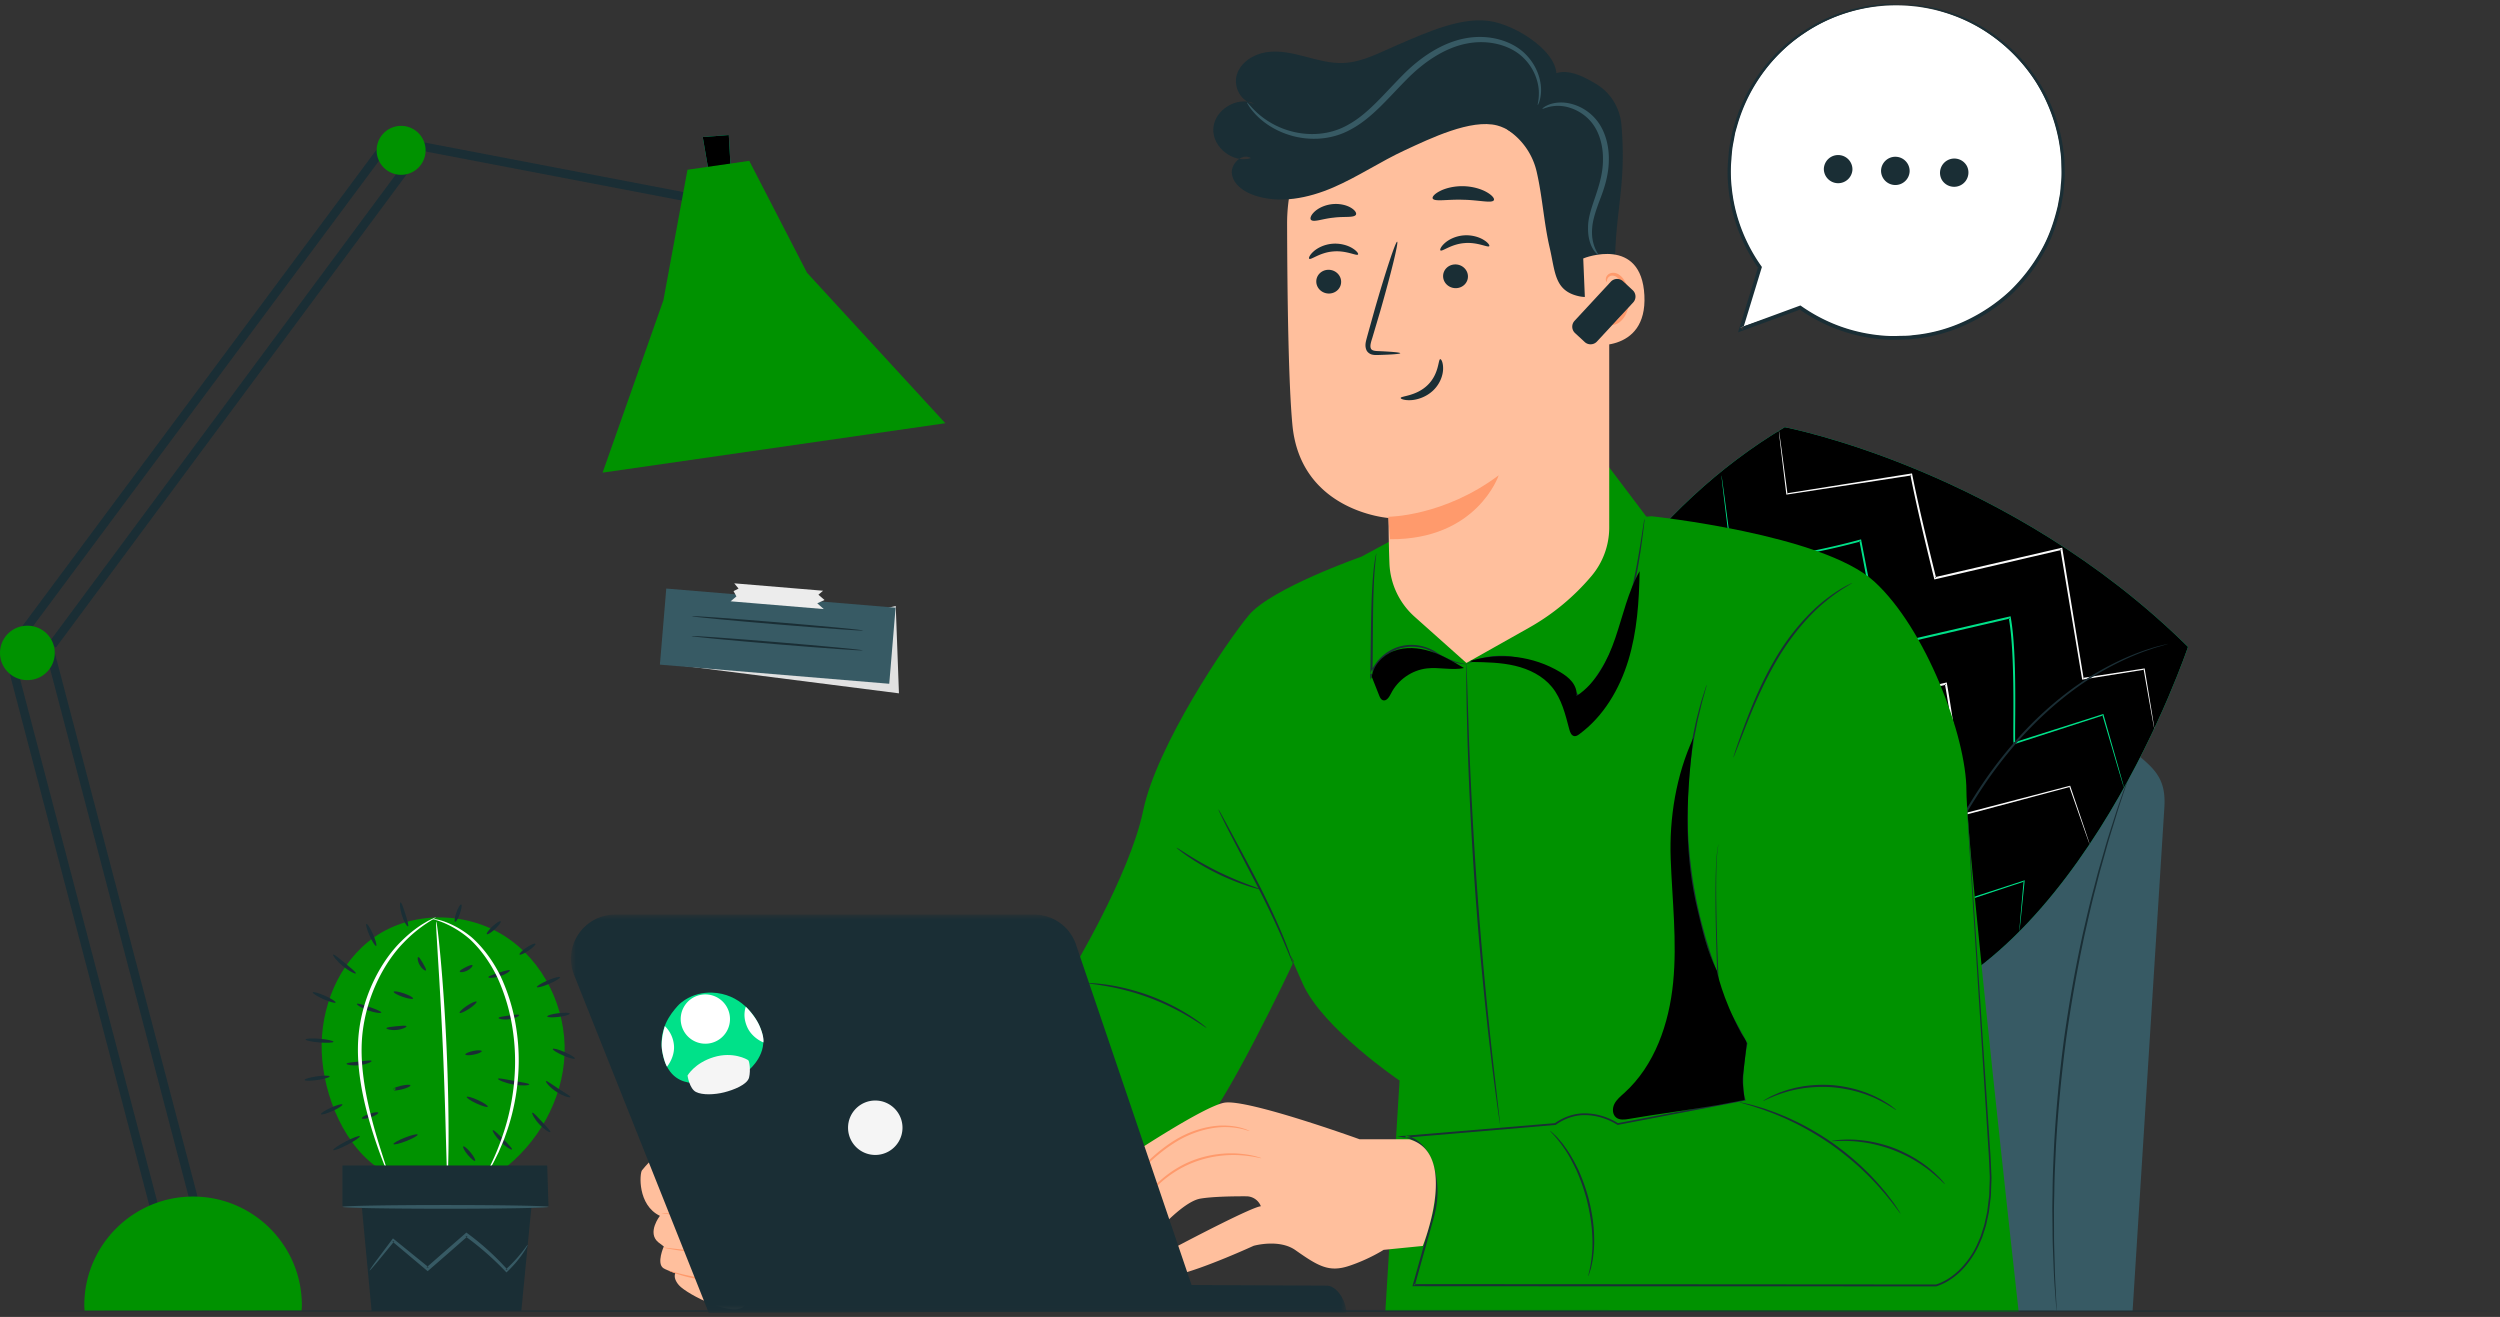 <svg xmlns="http://www.w3.org/2000/svg" xmlns:xlink="http://www.w3.org/1999/xlink" width="467" height="246"><rect width="100%" height="100%" fill="#333333" stroke="none"/><defs><path id="a" d="M.636.522h144.838v74.415H.636z"/><path id="c" d="M.299.003h464.968v.754H.299z"/></defs><g fill="none" fill-rule="evenodd"><path fill="#375A64" d="M289.461 148.395a12.414 12.414 0 0 1 12.09-10.418c26.155-.349 92.754-.95 96.327 1.886 4.45 3.533 6.777 5.342 6.428 10.947-.32 5.151-5.938 94.08-5.938 94.08H273.734l15.727-96.496z"/><path fill="#1A2E35" d="M384.175 244.935c-.007 0-.019-.088-.036-.261l-.066-.771-.217-2.966a105.25 105.25 0 0 1-.255-4.698c-.065-1.833-.182-3.92-.184-6.23l-.04-3.625c-.01-1.26.03-2.572.046-3.93.01-2.716.16-5.614.289-8.666.344-6.097.924-12.791 1.858-19.78a261.148 261.148 0 0 1 3.496-19.562c.691-2.976 1.323-5.81 2.038-8.432.349-1.312.66-2.587 1.007-3.799l1.008-3.484c.618-2.225 1.29-4.205 1.841-5.955a104.086 104.086 0 0 1 1.503-4.46l1-2.802.27-.725c.063-.163.098-.244.105-.242.006.002-.017.088-.067.256l-.233.738-.93 2.823a120.686 120.686 0 0 0-1.437 4.478c-.532 1.754-1.184 3.738-1.785 5.967l-.982 3.486c-.34 1.212-.642 2.488-.983 3.8-.7 2.622-1.32 5.455-2 8.428a271.85 271.85 0 0 0-3.46 19.539 273.067 273.067 0 0 0-1.887 19.746c-.138 3.046-.299 5.94-.324 8.653-.022 1.356-.072 2.665-.069 3.923l.015 3.622c-.015 2.307.082 4.392.125 6.225.036 1.832.115 3.409.188 4.697l.143 2.97.027.773c.004.174.003.264-.004.264m-70.093-62.198c-.003-.014.062-.038.19-.074.13-.03.328-.055.582-.032.504.036 1.256.332 1.824 1.077.589.731.732 2 .183 3.102a3.865 3.865 0 0 1-1.219 1.46 3.703 3.703 0 0 1-1.93.673c-.707.043-1.428-.116-1.989-.517-.574-.386-.92-1.014-1.032-1.62-.213-1.238.29-2.35.954-2.982 1.401-1.195 2.642-1.237 2.614-1.12-.006.015-.068.008-.192.035a3.453 3.453 0 0 0-.525.18c-.44.19-1.095.506-1.7 1.102-.576.588-1.005 1.634-.794 2.713.109.53.406 1.053.896 1.376.48.337 1.111.478 1.744.44a3.388 3.388 0 0 0 1.73-.594 3.56 3.56 0 0 0 1.116-1.305c.51-.995.414-2.105-.084-2.781-.484-.694-1.155-1.01-1.618-1.087-.471-.088-.744-.006-.75-.046m19.551-11.297c-.008.079-1.29-.155-3.348.037-2.04.177-4.885.912-7.466 2.717-2.58 1.807-4.242 4.23-5.107 6.086-.883 1.868-1.1 3.152-1.177 3.131-.022-.004.012-.326.138-.897s.37-1.386.786-2.35c.814-1.92 2.482-4.436 5.134-6.293 2.652-1.855 5.588-2.563 7.67-2.672a13.2 13.2 0 0 1 2.478.066c.58.075.896.153.892.175m-36.152 23.138c-.02-.01.073-.244.292-.642.216-.398.577-.952 1.098-1.578 1.027-1.25 2.821-2.756 5.2-3.567 2.382-.81 4.722-.712 6.3-.35.794.177 1.418.396 1.833.58.416.181.632.308.623.33-.027.07-.94-.358-2.51-.636-1.556-.285-3.82-.334-6.118.45-2.298.783-4.06 2.202-5.12 3.377-1.073 1.18-1.534 2.074-1.597 2.036m24.119 3.095c-.028.038-.547-.277-1.282-.925a14.187 14.187 0 0 1-2.475-2.908 14.183 14.183 0 0 1-1.617-3.46c-.283-.938-.354-1.54-.309-1.551.123-.037.655 2.333 2.258 4.798 1.575 2.482 3.51 3.951 3.425 4.047m34.572-13.884c-.004-.014.06-.039.19-.074.129-.03.327-.055.582-.033.503.037 1.256.333 1.823 1.077.589.732.732 2.002.184 3.104a3.89 3.89 0 0 1-1.219 1.46 3.713 3.713 0 0 1-1.93.672c-.707.042-1.428-.116-1.99-.517-.574-.386-.92-1.014-1.032-1.62-.212-1.238.29-2.35.955-2.983 1.4-1.194 2.64-1.236 2.614-1.119-.006.016-.07.007-.192.035a3.495 3.495 0 0 0-.526.18c-.439.191-1.094.506-1.7 1.102-.576.588-1.004 1.635-.794 2.713.109.529.407 1.052.897 1.376.478.337 1.111.477 1.744.44a3.388 3.388 0 0 0 1.73-.594c.49-.345.867-.812 1.115-1.305.51-.995.415-2.105-.084-2.78-.484-.695-1.154-1.01-1.618-1.088-.47-.088-.743-.007-.749-.046m19.55-11.297c-.007.08-1.289-.155-3.347.036-2.041.178-4.886.912-7.466 2.718s-4.242 4.23-5.107 6.085c-.883 1.868-1.1 3.153-1.177 3.132-.023-.004.011-.326.138-.897.125-.57.369-1.387.786-2.35.814-1.92 2.481-4.435 5.133-6.294 2.653-1.855 5.588-2.563 7.67-2.672 1.049-.06 1.9-.011 2.479.066.58.076.895.153.891.177m-36.15 23.137c-.022-.011.072-.244.29-.643.217-.398.577-.951 1.098-1.577 1.027-1.249 2.821-2.756 5.2-3.567 2.382-.81 4.723-.712 6.3-.35a10.07 10.07 0 0 1 1.833.579c.416.182.633.31.623.331-.027.07-.94-.358-2.51-.636-1.556-.285-3.819-.334-6.118.45-2.298.783-4.06 2.201-5.118 3.377-1.074 1.18-1.535 2.075-1.598 2.036m24.118 3.096c-.028.037-.546-.279-1.281-.927a14.206 14.206 0 0 1-2.476-2.907c-.808-1.263-1.335-2.524-1.616-3.46-.284-.938-.354-1.541-.309-1.55.123-.039.654 2.331 2.257 4.797 1.576 2.482 3.51 3.95 3.425 4.047"/><path fill="#00E189" d="M408.717 120.836C375.165 87.703 333.393 79.8 333.393 79.8c-24.838 14.801-41.598 39.65-54.356 69.478 21.4 19.795 48.923 38.765 72.472 40.51 37.243-9.412 57.208-68.952 57.208-68.952"/><path fill="#000" d="M408.717 120.836C375.165 87.703 333.393 79.8 333.393 79.8c-24.838 14.801-41.598 39.65-54.356 69.478 21.4 19.795 48.923 38.765 72.472 40.51 37.243-9.412 57.208-68.952 57.208-68.952"/><path fill="#00E189" d="M396.76 147.144a1.378 1.378 0 0 1-.083-.228l-.215-.684-.8-2.661-2.95-10.015.15.08-16.456 5.333.105-.102c-.015.03-.015.041-.046.087-.044.061-.161.086-.2.055-.061-.015-.117-.116-.106-.106-.02-.056-.024-.09-.028-.12l-.018-.177-.015-.337-.011-.669-.001-1.35.013-2.762c.007-1.87.006-3.795-.022-5.769-.03-1.974-.083-3.997-.196-6.06-.12-2.06-.278-4.167-.652-6.269l.234.152-14.96 3.476-9.121 2.114-.199.046-.037-.2-3.814-19.97.222.139a134.934 134.934 0 0 1-23.897 4.177l-.122.01-.014-.12-1.47-12.056-.374-3.214-.088-.828a1.717 1.717 0 0 1-.017-.283c.006 0 .023.093.053.278l.122.824.439 3.205c.37 2.819.909 6.903 1.585 12.041l-.136-.109c6.46-.578 14.681-1.78 23.825-4.27l.187-.05.036.19 3.846 19.963-.235-.153 9.119-2.118 14.963-3.466.197-.046.035.199c.376 2.133.53 4.25.647 6.319.11 2.069.16 4.097.184 6.074.023 1.977.019 3.905.007 5.775-.008.935-.016 1.856-.022 2.762l-.003 1.348.007.661.014.324.013.15.005.033c-.014.017.04-.012-.036.025-.066.04-.074.005-.094.042-.003.042-.003-.036-.034-.02-.122-.076-.095-.056-.095-.056l-.086-.041.19-.06 16.486-5.247.117-.036.032.116 2.844 10.045.741 2.68.184.693c.039.155.057.235.05.236"/><path fill="#FAFAFA" d="M390.342 157.686a.98.98 0 0 1-.076-.176l-.198-.533-.747-2.09-2.785-7.956.128.069-19.616 5.234-.18.048-.024-.186c-.467-3.605-.988-7.478-1.562-11.558-.583-4.079-1.19-8.374-1.978-12.79l.233.153-14.357 3.336-9.723 2.253-.198.046-.038-.199-3.813-19.97.22.138a134.905 134.905 0 0 1-23.897 4.176l-.12.01-.015-.119-1.47-12.058-.375-3.212-.087-.828a1.815 1.815 0 0 1-.018-.283c.006 0 .024.094.053.278l.122.825.44 3.204 1.584 12.043-.135-.11c6.46-.577 14.681-1.78 23.826-4.27l.185-.05.037.188 3.847 19.964-.237-.153 9.722-2.257 14.36-3.327.198-.045.036.198c.785 4.431 1.384 8.726 1.958 12.808.565 4.084 1.073 7.96 1.527 11.568l-.204-.138 19.644-5.124.097-.025.031.094 2.69 7.988.696 2.107.17.543c.037.122.054.185.05.187"/><path fill="#00E189" d="M377.212 174.002s.003-.212.034-.625l.147-1.827.616-6.982.126.1c-4.989 1.658-11.97 3.977-20.34 6.756l-.173.058-.035-.18c-1.604-8.323-3.504-18.17-5.56-28.831l.235.154-12.44 2.889-11.642 2.698-.197.045-.038-.198-3.813-19.97.22.136a134.796 134.796 0 0 1-23.897 4.177l-.12.01-.013-.118c-.63-5.154-1.128-9.243-1.472-12.063l-.374-3.208-.088-.828c-.018-.186-.024-.28-.018-.281.006-.001.024.092.053.277l.121.822.438 3.2 1.585 12.05-.133-.108a137.814 137.814 0 0 0 23.826-4.27l.184-.05.036.187 3.847 19.964-.235-.153 11.64-2.703 12.442-2.883.196-.046.039.2c2.032 10.665 3.907 20.515 5.494 28.84l-.207-.123 20.38-6.633.14-.046-.014.148-.707 6.972-.198 1.823c-.048.41-.085.62-.085.62"/><path fill="#FAFAFA" d="M350.136 189.666a.567.567 0 0 1-.05-.142l-.118-.43-.432-1.68c-.368-1.494-.9-3.647-1.57-6.37l-2.344-9.873c-.87-3.811-1.884-8.09-2.789-12.795l.213.139-24.077 5.607-.2.047-.038-.201c-.127-.66-.262-1.37-.4-2.082l-3.42-17.887.233.146a134.915 134.915 0 0 1-23.9 4.178l-.13.011-.017-.13-1.459-12.003-.376-3.247-.087-.843c-.017-.19-.023-.289-.017-.29.007 0 .026.096.056.285l.126.838.446 3.24c.375 2.84.915 6.922 1.582 11.986l-.147-.12a138.016 138.016 0 0 0 23.824-4.267l.195-.054.04.2c1.08 5.625 2.238 11.638 3.439 17.882l.399 2.082-.237-.154c8.694-2.01 16.894-3.904 24.085-5.565l.179-.041.033.18c.886 4.691 1.88 8.98 2.727 12.794l2.264 9.89 1.474 6.391.38 1.693c.037.18.066.322.091.436a.661.661 0 0 1 .022.149"/><path fill="#00E189" d="M337.342 186.959c-.025.006-.124-.366-.283-1.048-.167-.748-.383-1.728-.647-2.918a890.283 890.283 0 0 1-2.052-9.876l.236.155-2.263.527a999.733 999.733 0 0 1-11.37 2.579l-3.456.736c-.817.166-1.273.245-1.28.218-.005-.026.438-.156 1.246-.367l3.427-.859c2.897-.708 6.908-1.662 11.344-2.692l2.264-.522.197-.046.04.201a881.51 881.51 0 0 1 1.92 9.891l.532 2.942c.117.692.169 1.074.145 1.079m-27.926-13.792c-.027.005-.127-.376-.283-1.069-.165-.767-.375-1.756-.629-2.943a769.97 769.97 0 0 1-1.927-9.737l-.13-.68.245.153c-3.599.973-6.871 1.67-9.242 2.098-1.186.215-2.146.37-2.811.461-.664.094-1.032.13-1.037.103-.004-.026.356-.11 1.012-.25.727-.15 1.66-.346 2.783-.58a168.63 168.63 0 0 0 9.193-2.212l.204-.056.04.21.131.678c.73 3.808 1.37 7.258 1.812 9.76.205 1.196.374 2.192.506 2.967.11.701.16 1.092.133 1.097m-28.104-21.808c-.108.013-.331-1.05-.5-2.376-.167-1.325-.215-2.41-.108-2.423.109-.014.332 1.049.5 2.374.168 1.326.217 2.41.109 2.425"/><path fill="#FAFAFA" d="M402.417 136.08a.907.907 0 0 1-.047-.185l-.11-.553-.396-2.158c-.339-1.91-.827-4.675-1.446-8.176l.127.092-11.444 1.833-.148.024-.025-.15c-1.15-6.874-2.532-15.149-4.05-24.234l.23.152-15.622 3.63-7.958 1.844-.188.044-.046-.186c-1.69-6.874-3.263-13.386-4.444-19.39l.2.142-23.24 3.57-.118.018-.015-.117-1.05-8.708-.262-2.31-.06-.596a.992.992 0 0 1-.01-.202c.006-.001.02.066.042.199l.09.59.322 2.303 1.156 8.695-.131-.099c5.943-.944 13.907-2.212 23.221-3.693l.168-.026.034.168c1.197 5.983 2.782 12.494 4.476 19.36l-.233-.143 7.957-1.846 15.625-3.62.198-.045.033.198 3.974 24.255-.174-.126 11.457-1.754.11-.017.018.108 1.342 8.193.34 2.168.08.557c.016.126.022.19.017.191"/><path fill="#1A2E35" d="M404.972 120.274c.002.007-.07.033-.21.079l-.626.192c-.544.184-1.376.363-2.399.743-2.074.672-5.014 1.858-8.424 3.743-3.414 1.875-7.231 4.562-11.042 8.028-3.808 3.468-7.565 7.748-10.968 12.622-3.379 4.9-6.135 9.87-8.406 14.5-2.272 4.63-4.098 8.907-5.582 12.517-1.484 3.61-2.638 6.553-3.444 8.583l-.933 2.334-.253.604c-.058.135-.091.203-.098.2-.006-.002.015-.074.06-.214.057-.16.128-.364.216-.618l.866-2.362a366.318 366.318 0 0 1 3.328-8.632c1.453-3.627 3.254-7.92 5.515-12.572 2.257-4.65 5.014-9.644 8.406-14.564 3.42-4.898 7.206-9.195 11.049-12.667 3.844-3.471 7.701-6.15 11.152-8.002 3.446-1.865 6.415-3.017 8.51-3.646 1.035-.359 1.875-.515 2.428-.673.262-.064.47-.116.636-.155.144-.033.218-.047.22-.04"/><path fill="#E1E1E1" d="M123.3 123.828l44.624 5.688-.6-16.327z"/><path fill="#375A64" d="M166.111 127.728l-42.839-3.572 1.187-14.212 42.837 3.573z"/><path fill="#1A2E35" d="M161.274 117.78c-.01.109-7.194-.402-16.045-1.141-8.854-.738-16.022-1.425-16.013-1.533.009-.109 7.192.402 16.046 1.14 8.851.738 16.021 1.425 16.012 1.534m-.085 3.709c-.008.109-7.193-.402-16.044-1.14-8.854-.738-16.022-1.425-16.014-1.534.01-.108 7.193.402 16.047 1.141 8.85.738 16.02 1.425 16.012 1.533"/><path fill="#ECECEC" d="M137.157 108.966l16.598 1.384-.875.74 1.138.99-1.353.619 1.212 1.076-17.398-1.451 1.086-.917-.54-.984.934-.475z"/><path fill="#1A2E35" d="M36.067 224.324a.807.807 0 0 1-.779-.602L8.364 121.155a.807.807 0 1 1 1.56-.409l26.924 102.567a.807.807 0 0 1-.781 1.011m-7.111 2.539a.805.805 0 0 1-.78-.602L1.252 123.693a.806.806 0 0 1 1.56-.41l26.924 102.57a.806.806 0 0 1-.78 1.011M4.484 119.241l-1.294-.962 69.133-92.996 63.061 12.077-.303 1.584-62.068-11.886z"/><path fill="#1A2E35" d="M10.439 120.969l-1.296-.96 68.032-91.78 1.298.959z"/><path fill="#009200" d="M70.6 29.555a4.572 4.572 0 0 0 8.658-2.943 4.575 4.575 0 0 0-5.802-2.855 4.57 4.57 0 0 0-2.856 5.798"/><path fill="#00E189" d="M132.403 32.161l-1.13-6.568 4.867-.367.352 6.347z"/><path fill="#000" d="M132.403 32.161l-1.13-6.568 4.867-.367.352 6.347z"/><path fill="#009200" d="M128.422 31.708l-4.496 24.374-11.363 32.208 64.023-9.23-25.839-28.113-10.788-20.902zM0 121.966a5.078 5.078 0 0 0 5.08 5.077 5.078 5.078 0 1 0 0-10.155A5.078 5.078 0 0 0 0 121.966m15.8 122.877c-.018-.338-.052-.673-.052-1.015 0-11.217 9.098-20.31 20.32-20.31s20.32 9.093 20.32 20.31c0 .342-.035.677-.051 1.015H15.799z"/><path fill="#FFBF9D" d="M126.634 237.242c-.25.05-1.313 1.132.208 2.853 1.521 1.72 10.695 6.418 12.39 3.609 1.694-2.81-2.392-4.761-2.392-4.761l-10.206-1.701z"/><path fill="#FFBF9D" d="M136.712 234.213s9.466-1.047 13.328-.552c4.193.539 8.634-1.579 11.27-4.468 2.638-2.888 3.327-6.689 3.327-6.689l6.025-4.212s.65-14.313-8.896-12.001l-11.158.391s-21.949 3.635-25.348 6.367c0 0-4.135 4.015-5.339 5.571-.454.588-.845 6.486 3.349 8.497 0 0-2.472 3.162-.294 4.942l1.025.777s-1.416 3.152-.084 4.055c1.332.903 11.864 4.098 14.858 2.016 2.992-2.082-.475-4.483-2.063-4.694"/><path fill="#FF9A6C" d="M124.914 226.562c.005-.028.445.03 1.24.133a59.04 59.04 0 0 0 3.37.346c.714.052 1.495.092 2.335.11.838.026 1.74-.01 2.7.064.952.083 2.003.269 2.897.919.85.629 1.582 1.699 1.415 2.918-.08.599-.423 1.122-.846 1.498-.431.372-.931.62-1.432.796-1.01.345-2.014.448-2.964.548-1.909.16-3.63.052-5.06-.099a52.306 52.306 0 0 1-3.369-.474c-.79-.138-1.225-.23-1.22-.257.003-.027.445.014 1.242.104.797.087 1.948.237 3.373.35 1.423.114 3.128.19 5 .013.93-.105 1.925-.22 2.869-.55.47-.167.925-.398 1.302-.725.366-.329.651-.769.716-1.263.147-1.002-.485-1.978-1.255-2.549-.787-.582-1.78-.782-2.699-.866-.928-.084-1.832-.06-2.679-.1a39.377 39.377 0 0 1-2.348-.16 38.33 38.33 0 0 1-3.372-.472c-.79-.149-1.22-.26-1.215-.284"/><path fill="#FF9A6C" d="M124.146 219.724c.005-.03.443.031 1.234.139.79.104 1.936.255 3.355.378a57.22 57.22 0 0 0 4.996.218c.931.014 1.987-.05 2.989.448.49.247.923.68 1.138 1.218.221.532.259 1.128.155 1.695-.21 1.159-1.02 2.063-1.913 2.623-.902.573-1.92.84-2.874.935-1.926.167-3.616-.132-5.037-.233l-3.365-.342c-.795-.09-1.233-.153-1.23-.18.001-.026.444-.016 1.242.027l3.376.217c1.423.066 3.129.332 4.975.15.918-.101 1.868-.363 2.706-.9.827-.523 1.552-1.354 1.733-2.368.206-1.008-.2-2.085-1.085-2.499-.862-.441-1.88-.41-2.812-.428a49.92 49.92 0 0 1-5.022-.304 42.793 42.793 0 0 1-3.352-.504c-.785-.154-1.214-.266-1.21-.29"/><path fill="#FF9A6C" d="M129.03 220.557c-.111.026-.376-.804-.86-1.745-.478-.946-.994-1.646-.908-1.721.074-.073.754.545 1.26 1.542.51.994.61 1.908.508 1.924"/><path fill="#FFBF9D" d="M157.984 206.865l-8.949-1.19s-25.295-5.155-25.542-4.488c-.246.667-1.494.9-.56 3.607.936 2.708 15.534 5.116 16.183 5.976.65.86 1.117 5.884 6.848 8.187 5.73 2.304 9.282 1.532 9.282 1.532"/><path fill="#FF9A6C" d="M155.246 220.489c.002.006-.063.026-.193.052s-.323.057-.58.08c-.512.05-1.274.077-2.25 0a19.304 19.304 0 0 1-3.506-.62c-1.335-.376-2.86-.839-4.4-1.708-1.539-.857-2.971-2.28-3.942-4.117-.497-.91-.843-1.943-1.218-2.942a1.712 1.712 0 0 0-.165-.332c-.044-.065-.143-.11-.266-.168a7.717 7.717 0 0 0-.769-.27 42.094 42.094 0 0 0-1.635-.454c-2.225-.577-4.58-1.137-6.99-1.844-1.205-.355-2.426-.745-3.636-1.234-.603-.251-1.206-.525-1.78-.88a4.266 4.266 0 0 1-.815-.64c-.117-.14-.235-.28-.31-.466-.086-.174-.112-.327-.17-.492-.184-.647-.33-1.354-.125-2.062.1-.353.336-.656.55-.898.107-.123.202-.235.249-.347.018-.028-.018.013.06-.097.089-.09.114-.072.148-.089.079-.024.107-.016.163-.026a2.87 2.87 0 0 1 .262-.001c1.323.084 2.57.309 3.813.502 2.476.409 4.853.85 7.117 1.277 4.526.86 8.592 1.68 12.003 2.38.853.17 1.667.362 2.432.49.775.107 1.507.21 2.193.307 1.36.193 2.537.36 3.51.5l2.219.332.575.096c.13.025.195.04.194.047 0 .006-.068.004-.2-.007l-.58-.057-2.229-.26-3.524-.434-2.2-.277c-.783-.121-1.587-.303-2.444-.463l-12.016-2.297c-2.264-.416-4.641-.85-7.112-1.253-1.231-.19-2.502-.413-3.763-.491a2.344 2.344 0 0 0-.223.002c-.024.003-.08.004-.077.009-.007-.012.008.028-.019-.028-.042-.064-.01-.061-.037-.09a.066.066 0 0 0-.033-.02c.3.112.079.04.144.07l-.016.034c-.083.19-.207.326-.311.448-.215.244-.39.474-.471.758-.17.566-.053 1.22.126 1.835.1.33.177.585.392.8.214.215.462.41.734.574.541.337 1.13.605 1.72.851 1.188.482 2.398.872 3.596 1.226 2.397.71 4.745 1.275 6.974 1.863.557.15 1.107.299 1.648.467.27.087.538.17.805.288.123.06.293.127.41.287.087.137.151.272.2.401.385 1.043.706 2.027 1.186 2.923.933 1.79 2.303 3.176 3.794 4.028 1.487.861 3.003 1.346 4.317 1.737 1.325.376 2.498.583 3.462.68.965.098 1.72.097 2.23.073.256-.01.45-.03.58-.04.13-.013.198-.02.2-.013m-21.292 13.276c.001-.022.334-.038.931.045a8.831 8.831 0 0 1 2.443.724c.489.232 1.014.505 1.528.905.493.394 1.033.956 1.12 1.755.089.805-.43 1.581-1.123 2.002-.712.446-1.58.524-2.401.496-3.272-.196-6.193-.678-8.269-1.216a24.925 24.925 0 0 1-2.42-.746c-.563-.207-.863-.347-.854-.37.01-.029.328.063.9.224.572.164 1.403.39 2.44.62 2.069.465 4.988.9 8.216 1.095.789.028 1.58-.054 2.185-.431.608-.367 1.029-1.01.964-1.64-.053-.637-.506-1.156-.964-1.535-.468-.383-.978-.668-1.443-.907-1.9-.928-3.273-.939-3.253-1.021"/><path fill="#009200" d="M199.801 182.088s11.216-18.454 13.737-30.634c2.52-12.18 15.546-31.5 19.748-36.54 4.203-5.039 21.01-10.92 21.01-10.92l6.198-3.34 48.007-4.22s31.934 3.36 41.599 12.18c9.664 8.82 17.227 28.98 17.227 39.06 0 10.08 9.76 97.372 9.76 97.372l-118.3-.156 2.652-43.037s-14.286-9.659-18.068-18.06c-3.78-8.4-1.68-4.2-1.68-4.2s-13.412 28.499-18.034 31.858c-4.622 3.36-58.345 19.84-58.345 19.84l-7.358-28.181 41.847-21.022z"/><path fill="#009200" d="M339.47 112.134c-1.296.402-17.317 41.769-18.446 45.53-1.13 3.764 0 27.47 0 27.47l5.27 9.784s-1.507 7.15-.377 10.537L302.2 209.97s-6.024-4.139-11.67 0l-27.98 2.365s8.213.094 5.768 12.687c-2.397 12.336-4.219 15.05-4.219 15.05l98.336-2.245s10.923-.54 9.258-21.538c-1.664-21-6.354-78.915-6.354-78.915s-7.168-31.038-25.869-25.24"/><path fill="#1A2E35" d="M320.801 181.827c-.013.005-.092-.17-.233-.51l-.596-1.489a34.696 34.696 0 0 1-.871-2.385c-.308-.94-.703-2-1.026-3.204-.347-1.198-.729-2.51-1.047-3.942-.368-1.421-.651-2.963-.961-4.583-.554-3.25-.995-6.858-1.151-10.663-.135-3.809.018-7.44.324-10.725.195-1.638.352-3.198.618-4.642.124-.723.221-1.424.356-2.091l.405-1.916c.236-1.225.551-2.31.796-3.269.238-.962.488-1.777.707-2.44l.495-1.525c.117-.348.185-.528.198-.524.014.005-.03.193-.122.548l-.425 1.545a39.195 39.195 0 0 0-.639 2.45c-.224.963-.52 2.048-.737 3.272l-.378 1.914c-.127.666-.216 1.366-.333 2.088-.251 1.44-.395 2.994-.579 4.626a87.914 87.914 0 0 0-.293 10.673c.156 3.787.584 7.378 1.116 10.617.299 1.615.569 3.152.921 4.57.303 1.43.668 2.741.998 3.94.304 1.206.679 2.266.966 3.211.282.947.568 1.749.806 2.402l.527 1.514c.115.348.171.533.158.538m34.215 44.861c-.012.008-.098-.092-.253-.289l-.657-.868a25.512 25.512 0 0 0-1.052-1.363c-.425-.52-.885-1.131-1.455-1.754a40.481 40.481 0 0 0-1.862-2.04c-.67-.73-1.451-1.449-2.257-2.219a56.777 56.777 0 0 0-5.66-4.532 56.865 56.865 0 0 0-6.24-3.696c-1.007-.481-1.955-.957-2.876-1.328a39.279 39.279 0 0 0-2.566-1.022c-.785-.313-1.518-.526-2.155-.741-.635-.22-1.19-.38-1.647-.503-.418-.124-.762-.225-1.045-.31-.238-.073-.362-.12-.36-.133.004-.013.134.007.378.057.288.065.64.143 1.067.237.463.103 1.027.24 1.672.442.644.195 1.389.391 2.184.688.803.277 1.68.589 2.598.984.933.36 1.893.828 2.911 1.305a53.277 53.277 0 0 1 6.303 3.696 53.21 53.21 0 0 1 5.683 4.59c.805.783 1.582 1.516 2.248 2.26.695.72 1.294 1.43 1.837 2.084.56.639 1.006 1.265 1.416 1.8.415.532.743 1.01 1.003 1.409l.598.913c.134.211.198.325.187.333m8.279-5.517c-.057.053-.928-.94-2.567-2.274-.815-.673-1.847-1.396-3.039-2.12a28.531 28.531 0 0 0-4.08-1.97 28.447 28.447 0 0 0-4.363-1.23c-1.372-.25-2.625-.392-3.68-.429-2.113-.088-3.423.077-3.43 0-.004-.027.32-.08.913-.156.296-.04.66-.08 1.083-.092.424-.015.908-.055 1.442-.03 1.07.001 2.342.116 3.738.35 1.391.257 2.904.646 4.437 1.218a26.578 26.578 0 0 1 4.128 2.029c1.2.75 2.228 1.508 3.03 2.217.416.334.751.685 1.058.978.31.29.556.56.749.787.394.449.601.704.581.722m-9.093-13.833c-.048.07-1.209-.851-3.327-1.898a17.841 17.841 0 0 0-1.768-.771c-.638-.275-1.352-.478-2.095-.715a26.356 26.356 0 0 0-4.986-.874 26.471 26.471 0 0 0-5.059.187c-.767.132-1.502.237-2.172.421-.68.145-1.296.341-1.857.524-2.242.748-3.517 1.503-3.556 1.426-.014-.023.3-.213.884-.539.289-.168.65-.36 1.088-.542.435-.187.922-.429 1.493-.609a16.822 16.822 0 0 1 1.869-.577c.676-.201 1.42-.32 2.198-.464a25.177 25.177 0 0 1 5.14-.22c1.824.135 3.54.48 5.06.919.752.249 1.472.468 2.114.758.658.253 1.242.55 1.772.827.542.256.99.562 1.396.807.41.24.741.479 1.004.686.534.4.82.632.803.654m-57.511 31.024c-.089-.025.491-1.58.698-4.212.129-1.312.096-2.886-.037-4.622a36.916 36.916 0 0 0-.99-5.576 37.9 37.9 0 0 0-1.885-5.343c-.754-1.569-1.486-2.965-2.25-4.04-1.476-2.19-2.734-3.27-2.668-3.334.017-.02.325.252.866.765.283.245.585.586.923.993l.552.647c.183.237.36.5.555.77.805 1.07 1.571 2.467 2.352 4.047a35.638 35.638 0 0 1 1.937 5.394c.5 1.973.826 3.888.97 5.646.114 1.758.119 3.353-.048 4.679l-.105.945-.164.833c-.102.52-.19.967-.32 1.32-.225.71-.361 1.097-.387 1.088m-16.486-28.408c-.007 0-.023-.073-.048-.218l-.103-.648-.358-2.491a470.468 470.468 0 0 1-1.177-9.184c-.933-7.762-2.045-18.509-2.916-30.406a673.994 673.994 0 0 1-1.526-30.514c-.103-3.908-.158-7.07-.169-9.257l-.007-2.516.008-.656a.986.986 0 0 1 .015-.223c.008 0 .016.075.025.223.008.17.019.385.03.654.021.603.048 1.445.083 2.515l.293 9.25c.274 7.812.777 18.599 1.641 30.495a833.114 833.114 0 0 0 2.8 30.404l1.052 9.196.284 2.5.064.652c.012.147.015.224.009.224m-38.629-29.818c-.026.01-.207-.403-.515-1.157-.301-.754-.753-1.842-1.324-3.179-1.138-2.675-2.835-6.314-4.86-10.263l-5.238-10.094a128.45 128.45 0 0 1-1.532-3.089c-.35-.736-.532-1.148-.507-1.16.024-.012.252.377.644 1.09l1.642 3.03c1.38 2.563 3.312 6.089 5.343 10.044 2.028 3.954 3.691 7.626 4.767 10.335.537 1.355.95 2.459 1.21 3.232.262.772.395 1.202.37 1.212"/><path fill="#1A2E35" d="M235.53 166.15c-.007.026-.25-.022-.685-.131a27.208 27.208 0 0 1-1.819-.539 44.742 44.742 0 0 1-11.19-5.538 28.31 28.31 0 0 1-1.53-1.12c-.35-.279-.535-.444-.52-.465.037-.05.854.506 2.204 1.352a63.412 63.412 0 0 0 5.423 3.041 63.861 63.861 0 0 0 5.705 2.469c1.492.56 2.43.873 2.412.93m-10.154 25.852c-.016.022-.305-.155-.813-.495a51.438 51.438 0 0 0-2.177-1.388 46.011 46.011 0 0 0-7.635-3.715 45.991 45.991 0 0 0-8.2-2.212 52.662 52.662 0 0 0-2.553-.382c-.606-.078-.941-.133-.939-.16.002-.028.34-.023.953.007.613.024 1.496.11 2.582.26 2.171.296 5.152.945 8.295 2.117 3.14 1.18 5.814 2.646 7.645 3.85.918.6 1.64 1.115 2.119 1.499.481.379.74.598.723.62m81.877-95.501c.014.002-.002.213-.044.615l-.2 1.756c-.197 1.522-.47 3.726-.933 6.434-.463 2.704-1.095 5.921-2.12 9.412-1.053 3.475-2.51 7.249-4.763 10.812-1.164 1.88-2.547 3.54-3.947 5.056l-.155.167-.14-.186a20.011 20.011 0 0 0-7.187-5.96c-1.275-.655-2.573-1.057-3.784-1.393-1.228-.27-2.385-.452-3.445-.462-2.122-.052-3.808.313-4.91.69-1.103.385-1.68.672-1.697.636-.005-.011.136-.086.413-.22.282-.12.677-.363 1.24-.543 1.099-.42 2.802-.832 4.959-.813 1.078-.005 2.257.162 3.51.423 1.233.328 2.559.725 3.861 1.38 2.624 1.25 5.267 3.267 7.351 6.034l-.294-.02c1.378-1.501 2.741-3.143 3.892-5 2.226-3.522 3.681-7.257 4.748-10.704 1.039-3.465 1.697-6.665 2.194-9.358.497-2.694.811-4.892 1.055-6.406l.274-1.745c.067-.399.108-.607.122-.605"/><path fill="#009200" d="M307.898 96.977l-7.294-9.664-7.927.249-25.762 13.603z"/><path fill="#1A2E35" d="M273.928 124.078c-.001.013-.145.01-.419-.01a8.486 8.486 0 0 1-1.186-.195c-1.026-.22-2.453-.794-4.069-1.737-.804-.482-1.7-.928-2.767-1.147a8.145 8.145 0 0 0-3.415-.005c-2.366.478-4.732 2.32-5.72 4.97l-.412 1.11.031-1.184c.009-.294.017-.61.025-.927.093-5.959.098-11.37.342-15.278.109-1.954.266-3.533.426-4.617.071-.543.155-.961.215-1.244.059-.282.096-.429.11-.426.037.007-.069.602-.173 1.688a72.873 72.873 0 0 0-.299 4.613c-.172 3.903-.133 9.3-.226 15.274-.01.319-.018.635-.025.93l-.382-.075c1.042-2.787 3.528-4.702 6.014-5.184 2.505-.526 4.852.222 6.393 1.265 1.59.97 2.967 1.567 3.969 1.829.996.278 1.573.31 1.568.35"/><path fill="#FFBF9D" d="M300.603 40.503l.001 58.032c0 3.316-1.172 6.526-3.31 9.061a42.518 42.518 0 0 1-11.659 9.654l-11.71 6.591-9.687-8.644a14.075 14.075 0 0 1-4.69-9.95c-.168-4.227-.168-8.486-.168-8.486s-16.412-1.178-17.954-17.355c-.725-7.617-.954-23.22-.995-37.596-.046-16.403 12.54-30.083 28.894-31.437l.463-.037c16.937-.41 30.874 13.232 30.815 30.167"/><path fill="#FF9A6C" d="M259.335 96.53s10.308-.015 20.625-7.748c0 0-4.028 12.068-20.316 11.947l-.31-4.199z"/><path fill="#1A2E35" d="M245.885 52.683c.058 1.225 1.144 2.186 2.425 2.149 1.279-.037 2.27-1.058 2.212-2.283-.058-1.225-1.143-2.187-2.421-2.15-1.282.037-2.273 1.06-2.216 2.284m-1.317-4.345c.31.277 1.956-1.165 4.447-1.364 2.485-.234 4.418.894 4.663.567.121-.146-.216-.666-1.059-1.18-.831-.51-2.213-.96-3.764-.826-1.55.137-2.808.816-3.509 1.462-.717.65-.931 1.217-.778 1.34m25.007 3.343c.058 1.225 1.144 2.185 2.424 2.148 1.278-.036 2.27-1.057 2.212-2.282-.057-1.225-1.143-2.187-2.422-2.15-1.28.037-2.272 1.06-2.214 2.284m-.496-4.904c.313.279 1.96-1.163 4.448-1.362 2.485-.234 4.418.894 4.664.567.12-.146-.214-.666-1.06-1.18-.831-.51-2.213-.961-3.764-.826-1.55.137-2.807.815-3.509 1.461-.715.65-.93 1.217-.78 1.34m-7.506 19.204c0-.142-1.57-.281-4.105-.394-.641-.014-1.253-.09-1.396-.515-.188-.446.022-1.153.269-1.919l1.479-4.994c2.04-7.105 3.461-12.927 3.174-13.006-.287-.08-2.174 5.615-4.214 12.72-.488 1.752-.955 3.42-1.398 5.018-.18.74-.526 1.595-.123 2.521.21.46.705.767 1.123.843.417.09.775.067 1.09.06 2.537-.073 4.103-.191 4.1-.334m7.471 1.116c-.407.01-.189 2.712-2.343 4.82-2.15 2.115-5.056 2.05-5.046 2.429-.023.172.685.471 1.904.404 1.196-.057 2.906-.585 4.225-1.875 1.313-1.293 1.79-2.911 1.79-4.028.01-1.137-.347-1.781-.53-1.75m-1.413-30.019c.301.657 2.76.13 5.71.24 2.953.052 5.38.711 5.717.073.149-.305-.314-.908-1.321-1.484-.998-.576-2.556-1.073-4.326-1.123-1.769-.046-3.352.365-4.38.885-1.037.52-1.533 1.097-1.4 1.41m-22.743 3.981c.485.53 2.152-.2 4.212-.397 2.053-.27 3.84.064 4.194-.56.152-.302-.17-.846-.977-1.317-.796-.471-2.09-.802-3.504-.643-1.414.162-2.6.776-3.269 1.414-.68.641-.871 1.244-.656 1.503m36.656-16.858l.095.062a12.79 12.79 0 0 1 5.42 7.846l.072.323c1.016 4.567 1.29 9.275 2.35 13.832 1.061 4.556.866 8.038 5.432 9.065 2.88.648 5.33-.955 6.358-2.582.397-.63.405-1.42.401-2.164-.06-11.225 2.199-15.584 1.213-27.245-.27-3.173-2.01-6.029-4.745-7.664-2.588-1.548-5.722-3.116-8.329-1.607-2.616 1.513-5.705 6.88-7.632 9.207"/><path fill="#FFBF9D" d="M295.748 48.282c.267-.142 10.86-4.212 11.423 6.89.563 11.1-10.703 9.375-10.739 9.058-.036-.318-.684-15.948-.684-15.948"/><path fill="#FF9A6C" d="M299.612 59.852c.046-.038.2.126.535.259.326.13.88.202 1.447-.043 1.152-.49 2.045-2.403 1.998-4.406a6.397 6.397 0 0 0-.682-2.741c-.38-.796-.935-1.336-1.531-1.411a.987.987 0 0 0-1.115.588c-.132.318-.051.536-.109.558-.03.03-.247-.174-.181-.637.034-.222.151-.491.4-.717.257-.231.642-.36 1.057-.337.86.016 1.67.764 2.108 1.618.485.856.802 1.924.828 3.06.042 2.24-.998 4.392-2.58 4.937-.77.243-1.434.041-1.784-.204-.358-.256-.43-.502-.391-.524"/><path fill="#1A2E35" d="M290.325 15.749c2.36-4.654-5.638-10.396-11.249-11.667-5.609-1.27-12.59 1.99-17.88 4.243-3.339 1.422-6.629 3.293-10.254 3.442-2.431.1-4.816-.589-7.17-1.207-2.353-.619-4.796-1.177-7.201-.812-2.406.365-4.792 1.858-5.523 4.177-.733 2.32.837 5.285 3.267 5.42-3.205-1.43-7.457 1.15-7.668 4.652-.212 3.502 3.696 6.573 7.052 5.544-1.674-1.063-3.926 1.108-3.568 3.058.356 1.949 2.259 3.232 4.134 3.877 4.786 1.645 10.118.552 14.767-1.451 4.648-2.005 8.874-4.877 13.471-6.996 4.596-2.12 12.279-5.875 17.175-4.591 3.605.944 6.393 4.96 8.293 3.865 1.838-1.057 2.883-3.16 3.094-5.268.21-2.109-.267-4.22-.74-6.286"/><path fill="#375A64" d="M232.952 19.15c.088-.062.639.772 1.936 1.966a15.333 15.333 0 0 0 6.482 3.45c2.986.773 6.957.774 10.528-1.3 3.63-1.997 6.571-5.64 10.02-9.128 3.434-3.514 7.61-6.25 11.954-7.008 4.318-.774 8.47.488 10.896 2.79 2.441 2.325 3.124 5.149 3.105 6.949a7.503 7.503 0 0 1-.309 2.075c-.164.452-.27.676-.306.664-.105-.027.282-.976.187-2.726-.106-1.705-.881-4.317-3.2-6.386-2.29-2.045-6.162-3.145-10.192-2.37-4.049.76-8.005 3.357-11.36 6.789-3.383 3.41-6.42 7.152-10.306 9.236-3.863 2.174-8.124 2.076-11.221 1.165-3.166-.915-5.332-2.591-6.576-3.893-.618-.665-1.056-1.218-1.298-1.63-.255-.403-.371-.621-.34-.643m65.576 28.416c-.037.041-.502-.265-.993-1.109-.495-.83-.943-2.229-.885-3.968-.05-3.587 2.788-7.676 2.782-12.638.044-2.454-.58-4.792-1.773-6.507-1.184-1.711-2.903-2.746-4.411-3.214a7.25 7.25 0 0 0-3.74-.197c-.878.215-1.34.462-1.387.377-.03-.042.359-.423 1.264-.786.897-.334 2.366-.58 4.072-.142a8.963 8.963 0 0 1 5.028 3.378c1.387 1.89 2.093 4.47 2.045 7.104-.007 2.645-.768 5.1-1.558 7.154-.784 2.064-1.43 3.908-1.546 5.515-.315 3.293 1.261 4.967 1.102 5.033"/><path fill="#1A2E35" d="M296.02 63.886l-1.805-1.67a1.619 1.619 0 0 1-.087-2.288l6.768-7.302a1.62 1.62 0 0 1 2.289-.088l1.805 1.672c.656.608.696 1.632.087 2.288l-6.769 7.302a1.62 1.62 0 0 1-2.288.087m71.389 86.279s.019.148.043.44l.098 1.304.356 5.076c.301 4.45.739 10.95 1.293 19.19.547 8.247 1.207 18.232 1.962 29.64l.58 8.817c.113 1.509.17 3.052.24 4.612.06.78 0 1.567-.02 2.358-.046.79-.006 1.591-.134 2.386l-.295 2.404-.515 2.4c-.228.791-.498 1.576-.747 2.372-.348.758-.637 1.55-1.047 2.288-1.585 2.948-4.063 5.702-7.507 6.838l-.015.005h-.026l-74.082-.016-23.494-.014h-.258l.07-.247 2.133-7.605 1.054-3.755c.355-1.248.71-2.472.877-3.734.376-2.509.122-5.08-.652-7.437-.395-1.17-.962-2.285-1.768-3.194-.786-.906-1.883-1.597-3.019-1.773l-1.553-.242 1.55-.13 27.982-2.35-.087.032c1.765-1.271 3.918-1.966 6.027-1.851 2.105.095 4.108.775 5.837 1.856l-.122-.026 23.721-4.492-.106.18c-.3-.924-.374-1.869-.409-2.786-.026-.92.003-1.824.076-2.709.14-1.77.39-3.47.72-5.11l.012.084-5.256-9.79-.011-.023-.002-.025c-.372-8.725-.503-15.604-.44-20.299.026-2.347.115-4.15.24-5.358.06-.606.121-1.063.202-1.364.066-.302.106-.453.106-.453s-.02.157-.077.46c-.07.3-.123.757-.172 1.362-.107 1.208-.177 3.008-.185 5.354-.025 4.692.138 11.568.542 20.288l-.013-.046 5.287 9.776.02.04-.008.045a43.236 43.236 0 0 0-.701 5.08c-.07.877-.097 1.773-.068 2.678.035.903.114 1.83.402 2.708l.049.152-.155.03-23.713 4.538-.063.012-.06-.037c-1.66-1.035-3.637-1.705-5.666-1.791-2.039-.107-4.103.563-5.812 1.795l-.039.028-.048.004-27.978 2.38-.002-.373c1.307.202 2.426.94 3.271 1.895.852.958 1.44 2.118 1.848 3.324.796 2.42 1.055 5.042.673 7.612-.17 1.286-.534 2.545-.886 3.784-.35 1.246-.7 2.498-1.051 3.755l-2.13 7.606-.188-.247 23.493.009 74.082.056-.042.005c1.614-.503 3.08-1.496 4.297-2.65a15.988 15.988 0 0 0 2.993-4.004c.402-.724.687-1.504 1.031-2.248.247-.784.514-1.557.74-2.336l.513-2.37.295-2.382c.129-.785.09-1.582.137-2.365.02-.785.083-1.565.023-2.34-.068-1.55-.12-3.081-.23-4.595l-.563-8.82-1.88-29.648-1.194-19.196c-.132-2.216-.232-3.92-.302-5.08l-.07-1.305c-.014-.294-.014-.443-.014-.443m-21.447-41.245c.017.03-.478.305-1.348.837-.87.53-2.095 1.358-3.504 2.51-2.835 2.28-6.248 6.065-9.076 10.855-2.83 4.791-4.71 9.494-6.059 12.882l-1.572 4.032-.44 1.093c-.103.247-.164.376-.177.372-.013-.006.023-.143.104-.4l.369-1.118c.33-.968.819-2.364 1.456-4.079 1.284-3.416 3.129-8.156 5.98-12.983 2.85-4.828 6.335-8.627 9.24-10.871 1.444-1.134 2.702-1.933 3.601-2.425.442-.26.808-.42 1.047-.543.244-.118.374-.174.38-.162"/><path fill="#000" d="M316.322 137.821c-3.223 6.995-4.519 14.945-4.235 22.64.285 7.695 1.21 15.41.456 23.074-.754 7.663-3.419 15.485-9.138 20.644-.687.62-1.432 1.222-1.844 2.05-.413.828-.378 1.97.354 2.536.65.504 1.568.388 2.378.247 5.48-.951 11.02-1.63 16.5-2.582 1.174-.204 5.124-.975 5.124-.975s-.523-3.005-.333-4.503c.173-1.37.71-6.033.71-6.033-.159-.718-.683-1.268-1.05-1.95-3.606-6.692-4.542-11.649-4.542-11.649-1.871-3.827-2.71-7.67-3.576-11.244-2.406-9.92-2.335-19.692-.805-32.255m-60.032-11.297c.45 1.137.9 2.273 1.348 3.409.137.346.31.727.656.86.672.259 1.211-.57 1.531-1.216 1.267-2.556 3.884-4.393 6.718-4.72 2.302-.265 4.664.403 6.932-.07-2.005-1.193-4.032-2.397-6.254-3.11-2.222-.715-4.69-.905-6.867-.066-2.178.839-3.983 2.847-4.15 5.174m18.809-3.132c2.69.047 5.404.096 8.02.719 2.616.623 5.163 1.876 6.869 3.955 1.83 2.233 2.514 5.157 3.253 7.947.141.536.4 1.174.952 1.234.33.037.638-.163.906-.361 4.527-3.324 7.524-8.422 9.16-13.794 1.637-5.37 2.016-11.04 2.106-16.654-2.163 3.865-3.104 8.272-4.533 12.467-1.429 4.193-3.54 8.419-7.25 10.841.123-.947-.251-1.91-.845-2.658-.593-.749-1.389-1.311-2.207-1.804-4.993-3.013-11.285-3.783-16.858-2.063"/><path fill="#FFBF9D" d="M263.239 212.813h-9.273s-20.923-7.557-25.226-6.835c-3.874.65-18.06 10.07-20.84 11.934-.31.21-.543.507-.673.857a3.039 3.039 0 0 0 1.692 3.864l.294.122-.127.422a5.038 5.038 0 0 0-.214 1.692c.105 1.993 2.782 2.597 3.802.884l-.536.949c-.218.386-.32.826-.296 1.27l.048.862c.053.96.69 1.786 1.602 2.083a2.317 2.317 0 0 0 2.436-.639c1.8-1.978 5.686-5.94 8.315-6.378 2.338-.39 6.235-.44 8.588-.43a2.91 2.91 0 0 1 2.7 1.858c-1.56.112-12.432 5.778-16.28 7.807-1.19.628-2.081 1.76-2.237 3.095-.14 1.203.468 2.464 2.85 1.908 5.112-1.193 14.31-5.42 14.31-5.42s4.747-1.355 7.82.813c4.324 3.049 6.305 4.168 10.02 2.937 3.712-1.231 6.45-2.996 6.45-2.996l7.315-.73s6.918-17.28-2.54-19.93"/><path fill="#FF9A6C" d="M235.61 216.344c-.018.079-1.485-.391-3.93-.546-2.429-.165-5.883.117-9.32 1.583-3.439 1.466-6.032 3.765-7.592 5.632-1.582 1.871-2.256 3.255-2.326 3.213-.02-.01.13-.362.465-.968.333-.604.872-1.453 1.645-2.423 1.526-1.937 4.143-4.32 7.653-5.817 3.51-1.497 7.04-1.737 9.495-1.498 1.235.115 2.222.311 2.889.49.668.178 1.027.312 1.02.334m-2.215-5.079c-.024.096-1.512-.634-4.092-.714-2.558-.11-6.153.66-9.517 2.694-3.362 2.042-5.88 4.631-7.669 6.486l-2.101 2.232c-.498.526-.782.81-.802.792-.02-.019.225-.337.688-.894a70.793 70.793 0 0 1 2.012-2.32c1.741-1.908 4.248-4.555 7.67-6.634 3.428-2.074 7.122-2.82 9.73-2.634 1.308.078 2.349.316 3.037.556.352.1.606.23.783.3.177.077.266.122.261.136"/><path fill="#FFF" d="M354.203.998c-17.104 0-30.97 13.86-30.97 30.957a30.79 30.79 0 0 0 5.567 17.697l-3.717 11.542 11.38-3.874a30.825 30.825 0 0 0 17.74 5.589c17.104 0 30.97-13.86 30.97-30.955 0-17.096-13.866-30.956-30.97-30.956"/><path fill="#1A2E35" d="M346.035 31.713a2.673 2.673 0 0 1-5.341-.161 2.67 2.67 0 0 1 2.75-2.588 2.67 2.67 0 0 1 2.59 2.749m10.686.321a2.672 2.672 0 0 1-5.34-.161 2.671 2.671 0 0 1 5.34.161m10.698-1.014a2.672 2.672 0 0 1-4.705 2.53 2.668 2.668 0 0 1 1.088-3.616 2.67 2.67 0 0 1 3.617 1.086"/><path fill="#1A2E35" d="M355.154.786c0-.012.183-.01.54.007.391.024.916.054 1.585.093.349.027.74.038 1.168.087l1.393.239 1.627.284 1.812.507c2.543.736 5.616 1.955 8.727 4.12a31.746 31.746 0 0 1 8.88 9.18c2.507 4.04 4.383 9.086 4.752 14.701.01 1.402.136 2.833-.044 4.277-.07.721-.08 1.457-.206 2.182l-.399 2.192c-.685 2.903-1.644 5.869-3.234 8.61a33.526 33.526 0 0 1-5.92 7.648 32.852 32.852 0 0 1-8.367 5.634c-3.108 1.47-6.532 2.449-10.076 2.762-.879.147-1.774.12-2.669.146a23.97 23.97 0 0 1-2.693-.031 32.106 32.106 0 0 1-5.37-.843c-3.853-.942-7.456-2.63-10.598-4.838l.325.043-11.065 4.057-.655.24.205-.666 3.565-11.586.046.29c-2.945-4.168-4.76-8.88-5.432-13.525-.337-2.32-.44-4.63-.22-6.852.083-1.114.169-2.213.41-3.276l.297-1.59c.113-.523.289-1.027.428-1.536 2.36-8.16 7.61-14.082 12.734-17.407 2.566-1.692 5.08-2.886 7.374-3.609l1.652-.536 1.564-.347c.499-.108.976-.21 1.431-.31.458-.073.9-.107 1.313-.157.83-.08 1.56-.202 2.198-.214l1.608-.004.982.007c.22.006.332.013.332.022 0 .01-.112.022-.333.036-.251.011-.573.027-.979.048l-1.6.059c-.633.03-1.357.168-2.179.265-3.235.492-8.097 1.63-13.133 5.082-5.025 3.329-10.145 9.196-12.42 17.219-.135.5-.305.996-.414 1.51l-.284 1.563c-.231 1.044-.312 2.123-.386 3.217-.207 2.18-.097 4.446.242 6.719.673 4.549 2.466 9.157 5.36 13.23l.095.135-.048.157-3.542 11.593-.45-.426 11.06-4.07.174-.063.151.106c3.075 2.156 6.596 3.805 10.362 4.725 1.732.426 3.49.7 5.248.825a23.4 23.4 0 0 0 2.634.031c.875-.026 1.751.003 2.61-.141 3.464-.304 6.812-1.255 9.853-2.69a32.277 32.277 0 0 0 8.195-5.498 32.923 32.923 0 0 0 5.814-7.472c1.564-2.68 2.512-5.582 3.196-8.424.134-.721.265-1.436.398-2.147.128-.71.137-1.433.211-2.14.184-1.416.063-2.82.06-4.196-.335-5.512-2.15-10.477-4.588-14.471-2.49-3.99-5.628-6.984-8.68-9.12-3.051-2.169-6.074-3.412-8.583-4.182l-1.787-.534-1.608-.314-1.38-.27c-.423-.06-.813-.083-1.158-.12-.664-.07-1.186-.123-1.574-.163-.356-.04-.537-.068-.537-.08"/><g transform="translate(106.02 170.329)"><mask id="b" fill="#fff"><use xlink:href="#a"/></mask><path fill="#1A2E35" d="M26.387 74.937L1.261 11.889C-.963 6.467 3.026.522 8.889.522H87.17a8.244 8.244 0 0 1 7.807 5.594l21.586 63.593 25.207.12c2.048.01 3.703 3.004 3.703 5.051l-27.747-.319-91.34.376z" mask="url(#b)"/><path fill="#00E189" d="M26.994 15.092c-1.782-.065-3.557.39-5.057 1.353-.49.315-.978.696-1.376 1.142-1.341 1.503-3.733 4.438-2.781 9.01.952 4.57 3.905 5.203 5.28 5.354 1.375.151 10.995-2.581 10.995-2.581s3.488-2.965 2.249-6.852c-1.064-3.337-4.156-7.238-9.31-7.426"/><path fill="#F5F5F5" d="M22.411 30.587s.347 2.444 1.573 3.065c1.225.622 3.514.51 5.262.07 1.748-.438 4.36-1.443 4.669-2.798.309-1.357.046-3.009-.152-3.188-.198-.18-2.867-1.685-6.45-.594-3.584 1.091-4.902 3.445-4.902 3.445"/><path fill="#FFF" d="M30.204 18.911a4.603 4.603 0 0 1-3.344 5.586 4.604 4.604 0 1 1 3.344-5.586M18.578 28.925c.852-1.088 1.4-2.525 1.305-3.904a5.72 5.72 0 0 0-1.705-3.678s-.876 2.602-.502 4.66c.396 2.184.902 2.922.902 2.922m18.002-4.521c-1.266-.556-2.427-1.564-2.997-2.823-.568-1.26-.71-2.54-.292-3.856 0 0 1.767 1.673 2.616 3.675.892 2.106.673 3.004.673 3.004"/><path fill="#F5F5F5" d="M62.566 40.33a5.085 5.085 0 0 1-10.17.001c0-2.807 2.277-5.082 5.085-5.082s5.085 2.275 5.085 5.082"/></g><g transform="translate(2.272 244.508)"><mask id="d" fill="#fff"><use xlink:href="#c"/></mask><path fill="#1A2E35" d="M465.268.381c0 .11-104.095.198-232.473.198C104.372.579.299.49.299.38c0-.109 104.073-.197 232.496-.197 128.378 0 232.473.088 232.473.197" mask="url(#d)"/></g><path fill="#009200" d="M71.762 218.898c-7.405-4.294-11.368-14.278-11.663-22.448-.296-8.17 3.108-16.696 9.812-21.38 7.061-4.935 17.118-4.846 24.374-.201 7.255 4.645 11.506 13.41 11.178 22.016-.327 8.605-5.02 16.824-11.962 21.926"/><path fill="#FFF" d="M83.582 219.687c-.048-.001-.095-.667-.137-1.87l-.145-5.096c-.11-4.304-.28-10.245-.566-16.803a915.832 915.832 0 0 0-.912-16.791l-.304-5.09c-.063-1.202-.075-1.869-.027-1.873.048-.005.15.655.297 1.85.147 1.197.327 2.93.524 5.075.393 4.29.824 10.229 1.114 16.798.288 6.567.38 12.52.365 16.827a173.102 173.102 0 0 1-.076 5.102c-.04 1.204-.086 1.87-.133 1.87"/><path fill="#1A2E35" d="M62.29 194.601c-.016.19-1.197.25-2.638.131-1.442-.118-2.597-.368-2.582-.56.016-.19 1.197-.25 2.639-.13 1.44.117 2.596.367 2.58.559m.405-7.331c-.078.175-1.096-.107-2.275-.63-1.18-.522-2.072-1.088-1.994-1.263.077-.175 1.096.107 2.276.629 1.179.523 2.071 1.09 1.993 1.264m3.774-5.442c-.099.159-1.245-.38-2.434-1.369-1.195-.984-1.938-2.008-1.8-2.135.143-.134 1.086.649 2.242 1.601 1.152.957 2.098 1.737 1.992 1.902m3.796-5.133c-.175.078-.724-.78-1.226-1.915-.501-1.135-.766-2.118-.59-2.196.175-.077.723.78 1.225 1.915.502 1.136.766 2.118.591 2.196m5.954-3.644c-.17.08-.761-.833-1.153-2.097-.396-1.264-.427-2.351-.242-2.382.193-.035.523.96.905 2.176.376 1.216.668 2.223.49 2.303m9.937-4.106c.181.063.07.843-.247 1.74-.316.898-.72 1.574-.9 1.51-.181-.063-.07-.842.246-1.74.317-.898.72-1.574.901-1.51m7.37 3.161c.13.141-.342.79-1.055 1.45-.714.66-1.397 1.08-1.528.939-.13-.14.343-.79 1.056-1.45.713-.659 1.397-1.08 1.527-.939m6.49 4.188c.107.158-.47.736-1.289 1.29-.818.555-1.569.876-1.676.717-.108-.159.469-.736 1.288-1.291.819-.554 1.569-.875 1.677-.716m4.607 6.245c.074.176-.834.732-2.03 1.243-1.197.509-2.227.78-2.302.604-.075-.177.834-.732 2.03-1.243 1.196-.51 2.227-.78 2.302-.604m1.813 6.81c.024.19-.9.46-2.064.605-1.164.144-2.127.107-2.15-.083-.023-.19.901-.46 2.064-.605 1.164-.144 2.127-.107 2.15.084m.945 8.383c-.077.175-1.061-.083-2.2-.578-1.139-.495-2-1.038-1.923-1.214.076-.175 1.06.083 2.2.578 1.138.495 2 1.039 1.923 1.214m-.832 7.194c-.06.175-1.306-.121-2.607-.976-1.305-.849-2.076-1.87-1.94-1.996.14-.139 1.086.615 2.32 1.415 1.228.808 2.298 1.372 2.227 1.557m-3.747 6.55c-.114.147-1.106-.434-2.057-1.462-.955-1.023-1.462-2.054-1.305-2.157.161-.11.9.706 1.814 1.685.91.984 1.67 1.78 1.548 1.934m-35.583.768c.089.17-.952.887-2.325 1.6-1.373.716-2.556 1.157-2.645.986-.088-.17.952-.886 2.325-1.6 1.372-.715 2.557-1.156 2.645-.986m-3.25-5.924c.079.175-.756.723-1.864 1.226-1.11.503-2.072.768-2.151.593-.08-.174.756-.722 1.864-1.225 1.109-.502 2.072-.768 2.151-.594m-2.389-5.246c.027.19-1 .492-2.295.676-1.294.184-2.365.178-2.392-.012-.027-.189 1-.491 2.294-.676 1.294-.183 2.365-.178 2.393.012m7.836-2.892c.057.178-.945.646-2.281.795-1.337.153-2.418-.08-2.403-.266.013-.196 1.058-.277 2.325-.423 1.266-.14 2.303-.294 2.36-.106m6.51-6.474c.056.178-.742.582-1.817.685-1.076.108-1.937-.132-1.916-.32.018-.193.848-.269 1.848-.37 1-.096 1.829-.183 1.885.004m1.244-5.187c-.063.181-.926.047-1.928-.3-1.004-.345-1.765-.773-1.703-.954.063-.18.927-.047 1.93.3 1.001.346 1.764.774 1.7.954m2.388-5.245c-.134.133-.727-.258-1.15-.993-.426-.734-.467-1.443-.285-1.492.188-.054.507.494.886 1.145.374.654.69 1.205.548 1.34m-2.877 21.475c.046.186-.702.529-1.67.765-.559.136-1.069.208-1.403.206l-.137-.404c.25-.046.413-.035.445.04.033.073-.07.199-.272.353l-.137-.406c.295-.155.78-.326 1.34-.463.967-.236 1.789-.277 1.834-.09m1.342 9.194c.07.179-.884.72-2.13 1.21-1.246.489-2.313.74-2.382.563-.07-.179.883-.72 2.13-1.209 1.245-.489 2.311-.742 2.382-.564m-7.354-4.085c.061.182-.575.562-1.42.85-.847.288-1.583.373-1.645.193-.061-.181.574-.562 1.421-.85.846-.287 1.581-.374 1.643-.193m.563-18.718c-.044.184-1.151.075-2.43-.38-1.28-.452-2.21-1.063-2.128-1.233.083-.176 1.117.141 2.36.58 1.24.44 2.244.845 2.198 1.033m17.796-2.034c.106.16-.518.757-1.392 1.333-.874.576-1.669.914-1.774.754-.105-.16.517-.756 1.392-1.333.875-.577 1.67-.914 1.774-.754m.968 9.234c.039.188-.616.482-1.463.658-.847.176-1.565.166-1.604-.021-.04-.187.616-.482 1.463-.658.847-.176 1.565-.167 1.604.021m1.124 10.384c-.08.173-1.023-.092-2.106-.593s-1.896-1.048-1.815-1.223c.08-.174 1.023.092 2.107.594 1.082.501 1.895 1.048 1.815 1.222m-2.381 10.109c-.147.122-.76-.38-1.367-1.118-.608-.739-.98-1.437-.832-1.559.148-.12.76.38 1.368 1.118.607.74.98 1.438.831 1.559m-.486-36.527c.117.148-.287.657-.98 1.004-.693.349-1.344.369-1.392.186-.053-.187.455-.49 1.08-.806.626-.312 1.173-.537 1.292-.384m8.721 9.315c.063.175-.744.62-1.847.771-1.104.156-2.001-.051-1.988-.238.01-.196.864-.302 1.892-.45 1.03-.138 1.88-.269 1.943-.083m-1.738-8.361c.085.167-.716.74-1.855 1.1-1.138.366-2.123.366-2.15.18-.032-.192.856-.491 1.939-.84 1.083-.343 1.98-.615 2.066-.44m3.642 21.31c-.003.186-1.373.307-3.026.005-1.654-.297-2.893-.891-2.83-1.066.063-.186 1.36.098 2.954.384 1.594.292 2.908.48 2.902.677m-3.241 12.145c-.115.15-1.124-.444-2.13-1.458-1.01-1.01-1.599-2.022-1.45-2.136.154-.12.965.67 1.941 1.647.973.98 1.76 1.794 1.64 1.947"/><path fill="#FFF" d="M81.385 171.378c.103.15-2.767 1.312-6.084 4.806-3.314 3.416-6.734 9.451-7.577 16.742-.403 3.623-.057 7.13.457 10.258.542 3.132 1.26 5.914 1.923 8.232.665 2.317 1.277 4.173 1.688 5.46.411 1.288.631 2.004.585 2.021-.044.016-.349-.668-.84-1.93a87.202 87.202 0 0 1-1.903-5.41c-.727-2.312-1.5-5.1-2.083-8.264-.554-3.16-.93-6.722-.516-10.449.86-7.457 4.44-13.604 7.913-17.002 1.73-1.725 3.354-2.877 4.539-3.544.575-.364 1.072-.557 1.39-.72.323-.153.498-.221.508-.2"/><path fill="#FFF" d="M90.848 219.342c-.15-.075 1.56-2.706 3.12-7.449 1.605-4.684 2.933-11.621 1.864-19.155a36.072 36.072 0 0 0-2.955-10.215c-1.42-2.934-3.25-5.338-5.04-7.014a18.339 18.339 0 0 0-4.937-3.119c-1.283-.534-2.052-.66-2.04-.719.003-.023.198-.01.567.044.365.067.902.189 1.571.423 1.326.48 3.21 1.362 5.164 3.002 1.903 1.699 3.792 4.097 5.292 7.108a35.491 35.491 0 0 1 3.065 10.394c1.09 7.674-.345 14.718-2.088 19.412-.393 1.198-.897 2.225-1.272 3.149-.448.895-.816 1.672-1.155 2.288-.706 1.217-1.114 1.875-1.156 1.851"/><path fill="#1A2E35" d="M63.968 217.703h38.253l.235 7.651H63.968z"/><path fill="#1A2E35" d="M67.218 221.529l2.198 23.361h27.965l2.245-23.105z"/><path fill="#375A64" d="M102.456 225.446c0 .193-8.614.348-19.238.348-10.627 0-19.24-.155-19.24-.348 0-.191 8.613-.346 19.24-.346 10.624 0 19.238.155 19.238.346m-3.887 7.117c.037.022-.221.56-.82 1.46-.6.895-1.554 2.153-2.967 3.501l-.175.168-.174-.182a54.923 54.923 0 0 0-7.497-6.559l.423-.018-3.323 2.915-3.93 3.42-.216.189-.219-.183-6.387-5.368.372-.04-3.305 4.03c-.795.943-1.255 1.451-1.297 1.419-.04-.032.343-.601 1.068-1.599l3.123-4.172.16-.213.212.173 6.482 5.252-.434.006c1.25-1.097 2.56-2.249 3.914-3.436l3.334-2.904.205-.179.218.16a48.933 48.933 0 0 1 7.46 6.772l-.35-.014c2.838-2.574 4.013-4.68 4.123-4.598"/></g></svg>